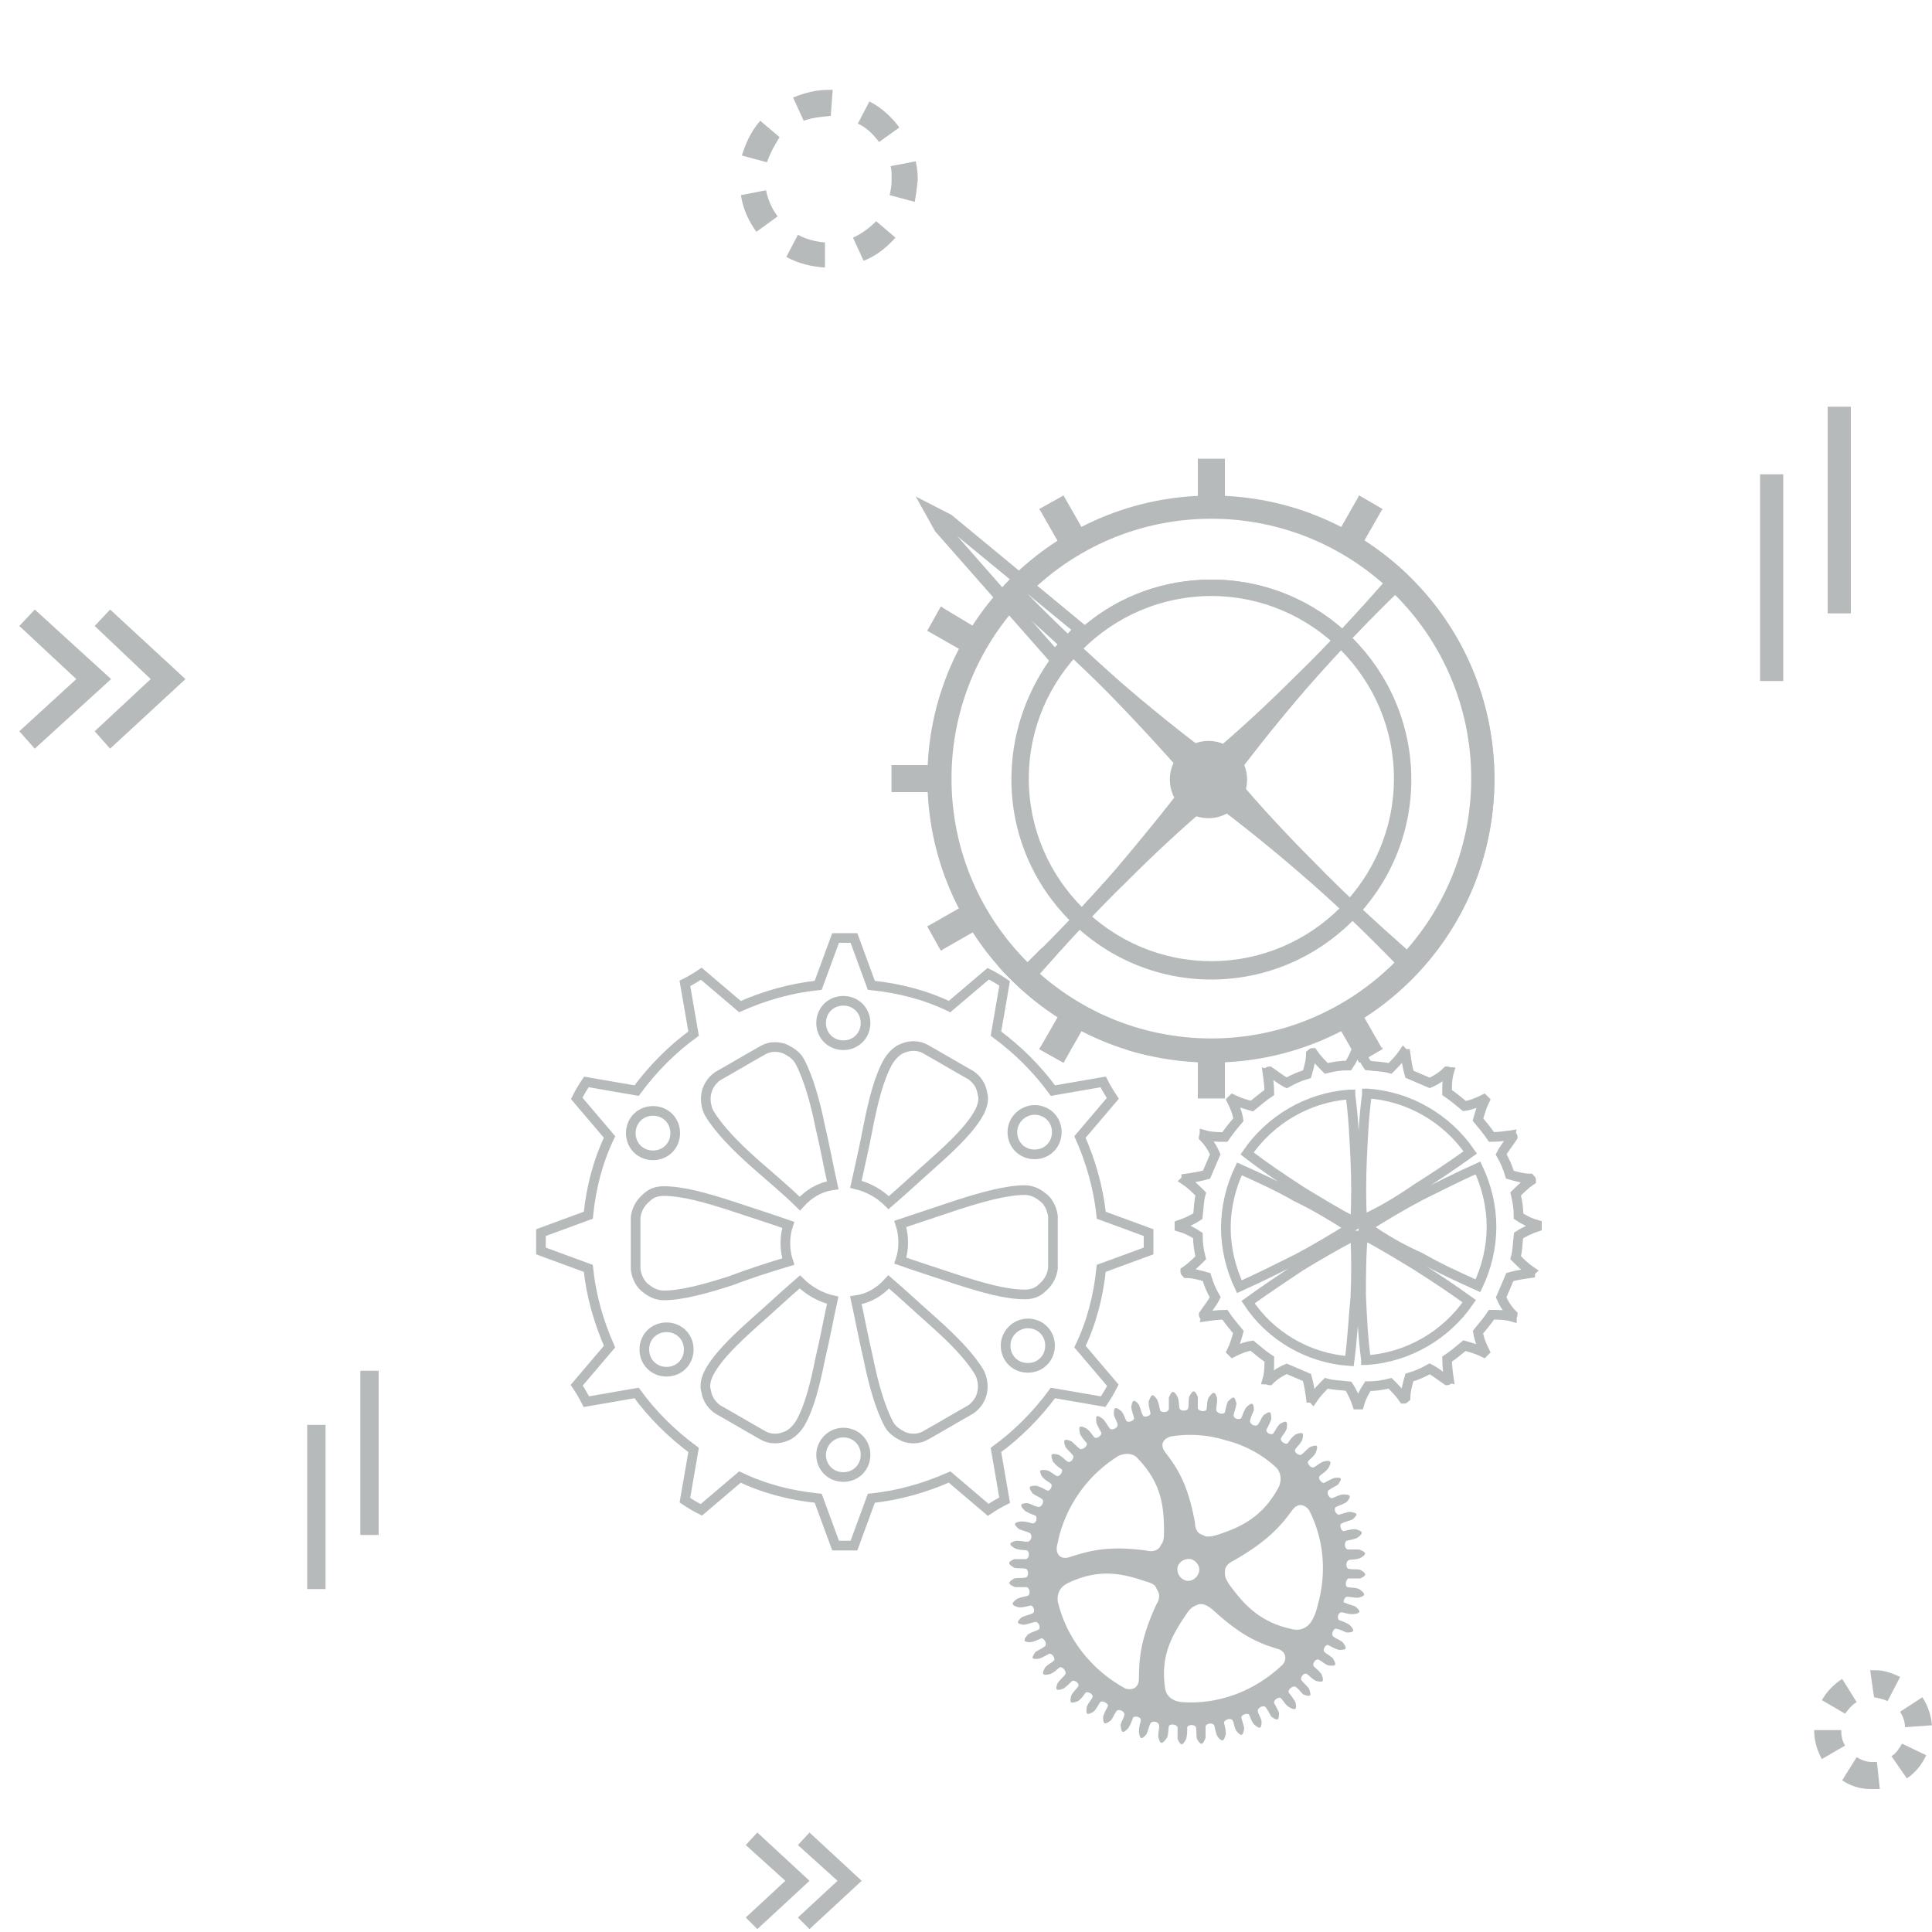 <?xml version="1.0" encoding="utf-8"?>
<!-- Generator: Adobe Illustrator 21.0.1, SVG Export Plug-In . SVG Version: 6.00 Build 0)  -->
<svg version="1.1" id="Calque_1" xmlns="http://www.w3.org/2000/svg" xmlns:xlink="http://www.w3.org/1999/xlink" x="0px" y="0px"
	 viewBox="0 0 200 200" style="enable-background:new 0 0 200 200;" xml:space="preserve">
<style type="text/css">
	.st0{fill:none;}
	.st1{fill:#B7BABB;}
	.st2{fill-rule:evenodd;clip-rule:evenodd;fill:none;stroke:#B7BABB;stroke-miterlimit:10;}
	.st3{fill-rule:evenodd;clip-rule:evenodd;fill:#B7BABB;}
</style>
<rect class="st0" width="200" height="200"/>
<g>
	<path class="st1" d="M85.4,27.7c-1.4-0.1-2.7-0.4-4-1.1l1.2-2.3c0.9,0.5,1.8,0.7,2.8,0.8L85.4,27.7z M89.4,27l-1.1-2.4
		c0.9-0.4,1.7-1,2.4-1.7l2,1.7C91.8,25.6,90.7,26.5,89.4,27z M78.3,24c-0.8-1.1-1.4-2.4-1.6-3.8l2.6-0.5c0.2,1,0.6,1.9,1.2,2.7
		L78.3,24z M94.7,20.9l-2.6-0.7c0.1-0.5,0.2-1,0.2-1.5c0-0.7,0-1.1-0.1-1.5l2.6-0.5c0.1,0.5,0.2,1.1,0.2,1.7l0,0.3
		C94.9,19.6,94.8,20.3,94.7,20.9z M79.4,16.8l-2.6-0.7c0.4-1.3,1-2.6,1.9-3.6l2,1.7C80.2,15,79.7,15.9,79.4,16.8z M91,14.7
		c-0.6-0.8-1.3-1.5-2.2-1.9l1.2-2.3c1.2,0.6,2.3,1.6,3.1,2.7L91,14.7z M83.2,12.5l-1.1-2.4c1.2-0.5,2.4-0.8,3.7-0.8l0.4,0L86,12
		C84.9,12.1,84,12.2,83.2,12.5z"/>
	<path class="st1" d="M193.9,185.2l-0.3,0c-1,0-2-0.3-2.9-0.9l1.5-2.4c0.5,0.3,1,0.5,1.6,0.5c0.2,0,0.4,0,0.5,0l0.3,2.8
		C194.3,185.2,194.1,185.2,193.9,185.2z M197.4,184.1l-1.6-2.3c0.5-0.3,0.8-0.8,1.1-1.3l2.5,1.2C199,182.6,198.3,183.5,197.4,184.1z
		 M188.6,182.1c-0.5-0.9-0.8-1.9-0.8-3l2.8,0c0,0.6,0.1,1.1,0.4,1.6L188.6,182.1z M197.2,178.8c0-0.6-0.2-1.1-0.5-1.6l2.3-1.5
		c0.6,0.9,0.9,1.9,1,2.9L197.2,178.8z M191,177.4l-2.4-1.4c0.5-0.9,1.3-1.7,2.1-2.2l1.5,2.4C191.7,176.5,191.3,177,191,177.4z
		 M195.4,176.1c-0.4-0.2-0.9-0.3-1.4-0.4l-0.4-2.8l0.3,0l0.3,0c0.8,0,1.7,0.3,2.5,0.7L195.4,176.1z"/>
	<polygon class="st1" points="11.4,77.5 9.8,75.7 15.6,70.3 9.8,64.8 11.4,63.1 19.2,70.3 	"/>
	<polygon class="st1" points="3.6,77.5 2,75.7 7.9,70.3 2,64.8 3.6,63.1 11.5,70.3 	"/>
	<polygon class="st1" points="83.8,199.7 82.6,198.5 86.7,194.7 82.6,191 83.8,189.7 89.2,194.7 	"/>
	<polygon class="st1" points="78.4,199.7 77.2,198.5 81.3,194.7 77.2,191 78.4,189.7 83.8,194.7 	"/>
	<g>
		<rect x="189.2" y="42.1" class="st1" width="2.4" height="21.4"/>
		<rect x="182.2" y="49.1" class="st1" width="2.4" height="21.4"/>
	</g>
	<g>
		<rect x="37.3" y="141.9" class="st1" width="1.9" height="17"/>
		<rect x="31.8" y="147.5" class="st1" width="1.9" height="17"/>
	</g>
	<g>
		<path class="st2" d="M140.7,108.4c-0.1,0-0.1,0-0.2,0c-0.2,0.7-0.5,1.3-0.9,1.9l0,0l0,0c-0.8,0-1.5,0.1-2.3,0.3l0,0l0,0
			c-0.5-0.5-1-1-1.4-1.6c-0.1,0-0.1,0-0.2,0.1c0,0.7-0.2,1.4-0.4,2.1l0,0l0,0c-0.7,0.2-1.4,0.5-2.1,0.9l0,0l0,0
			c-0.6-0.3-1.2-0.8-1.8-1.2c-0.1,0-0.1,0.1-0.2,0.1c0.1,0.7,0.2,1.4,0.2,2.1l0,0l0,0c-0.6,0.4-1.2,0.9-1.8,1.4l0,0l0,0
			c-0.7-0.2-1.4-0.4-2-0.7c0,0-0.1,0.1-0.1,0.1c0.3,0.6,0.6,1.3,0.7,2l0,0l0,0c-0.5,0.6-1,1.2-1.4,1.8l0,0l0,0c-0.7,0-1.4,0-2.1-0.2
			c0,0.1-0.1,0.1-0.1,0.2c0.5,0.5,0.9,1.1,1.2,1.8l0,0l0,0c-0.3,0.7-0.6,1.4-0.9,2.1l0,0l0,0c-0.7,0.2-1.4,0.3-2.1,0.4
			c0,0.1,0,0.1-0.1,0.2c0.6,0.4,1.1,0.9,1.6,1.4l0,0l0,0c-0.2,0.7-0.2,1.5-0.3,2.3l0,0l0,0c-0.6,0.4-1.3,0.7-1.9,0.9
			c0,0.1,0,0.1,0,0.2c0.7,0.2,1.3,0.5,1.9,0.9l0,0l0,0c0,0.8,0.1,1.5,0.3,2.3l0,0l0,0c-0.5,0.5-1,1-1.6,1.4c0,0.1,0,0.1,0.1,0.2
			c0.7,0,1.4,0.2,2.1,0.4l0,0l0,0c0.2,0.7,0.5,1.4,0.9,2.1l0,0l0,0c-0.3,0.6-0.8,1.2-1.2,1.8c0,0.1,0.1,0.1,0.1,0.2
			c0.7-0.1,1.4-0.2,2.1-0.2l0,0l0,0c0.4,0.6,0.9,1.2,1.4,1.8l0,0l0,0c-0.2,0.7-0.4,1.4-0.7,2c0,0,0.1,0.1,0.1,0.1
			c0.6-0.3,1.3-0.6,2-0.7l0,0l0,0c0.6,0.5,1.2,1,1.8,1.4l0,0l0,0c0,0.7,0,1.4-0.2,2.1c0.1,0,0.1,0.1,0.2,0.1
			c0.5-0.5,1.1-0.9,1.8-1.2l0,0l0,0c0.7,0.3,1.4,0.6,2.1,0.9l0,0l0,0c0.2,0.7,0.3,1.4,0.4,2.1c0.1,0,0.1,0,0.2,0.1
			c0.4-0.6,0.9-1.1,1.4-1.6l0,0l0,0c0.7,0.2,1.5,0.2,2.3,0.3l0,0l0,0c0.4,0.6,0.7,1.3,0.9,1.9c0.1,0,0.1,0,0.2,0
			c0.2-0.7,0.5-1.3,0.9-1.9l0,0l0,0c0.8,0,1.5-0.1,2.3-0.3l0,0l0,0c0.5,0.5,1,1,1.4,1.6c0.1,0,0.1,0,0.2-0.1c0-0.7,0.2-1.4,0.4-2.1
			l0,0l0,0c0.7-0.2,1.4-0.5,2.1-0.9l0,0l0,0c0.6,0.3,1.2,0.8,1.8,1.2c0.1,0,0.1-0.1,0.2-0.1c-0.1-0.7-0.2-1.4-0.2-2.1l0,0l0,0
			c0.6-0.4,1.2-0.9,1.8-1.4l0,0l0,0c0.7,0.2,1.4,0.4,2,0.7c0,0,0.1-0.1,0.1-0.1c-0.3-0.6-0.6-1.3-0.7-2l0,0l0,0
			c0.5-0.6,1-1.2,1.4-1.8l0,0l0,0c0.7,0,1.4,0,2.1,0.2c0-0.1,0.1-0.1,0.1-0.2c-0.5-0.5-0.9-1.1-1.2-1.8l0,0l0,0
			c0.3-0.7,0.6-1.4,0.9-2.1l0,0l0,0c0.7-0.2,1.4-0.3,2.1-0.4c0-0.1,0-0.1,0.1-0.2c-0.6-0.4-1.1-0.9-1.6-1.4l0,0l0,0
			c0.2-0.7,0.2-1.5,0.3-2.3l0,0l0,0c0.6-0.4,1.3-0.7,1.9-0.9c0-0.1,0-0.1,0-0.2c-0.7-0.2-1.3-0.5-1.9-0.9l0,0l0,0
			c0-0.8-0.1-1.5-0.3-2.3l0,0l0,0c0.5-0.5,1-1,1.6-1.4c0-0.1,0-0.1-0.1-0.2c-0.7,0-1.4-0.2-2.1-0.4l0,0l0,0
			c-0.2-0.7-0.5-1.4-0.9-2.1l0,0l0,0c0.3-0.6,0.8-1.2,1.2-1.8c0-0.1-0.1-0.1-0.1-0.2c-0.7,0.1-1.4,0.2-2.1,0.2l0,0l0,0
			c-0.4-0.6-0.9-1.2-1.4-1.8l0,0l0,0c0.2-0.7,0.4-1.4,0.7-2c0,0-0.1-0.1-0.1-0.1c-0.6,0.3-1.3,0.6-2,0.7l0,0l0,0
			c-0.6-0.5-1.2-1-1.8-1.4l0,0l0,0c0-0.7,0-1.4,0.2-2.1c-0.1,0-0.1-0.1-0.2-0.1c-0.5,0.5-1.1,0.9-1.8,1.2l0,0l0,0
			c-0.7-0.3-1.4-0.6-2.1-0.9l0,0l0,0c-0.2-0.7-0.3-1.4-0.4-2.1c-0.1,0-0.1,0-0.2-0.1c-0.4,0.6-0.9,1.1-1.4,1.6l0,0l0,0
			c-0.7-0.2-1.5-0.2-2.3-0.3l0,0l0,0C141.2,109.7,140.9,109.1,140.7,108.4L140.7,108.4z M141.1,127.8c1.9,1,3.7,2.1,5.5,3.2
			c1.9,1.2,3.7,2.4,5.5,3.7l0,0l0,0c-2.4,3.5-6.3,5.8-10.6,6.1l-0.1,0l0-0.1c-0.3-2.2-0.4-4.4-0.5-6.6
			C140.9,132.1,140.9,130,141.1,127.8L141.1,127.8L141.1,127.8L141.1,127.8z M139.7,140.9c-4.3-0.3-8.2-2.6-10.5-6.1l0,0l0,0
			c1.8-1.3,3.6-2.5,5.4-3.7c1.8-1.1,3.7-2.2,5.6-3.2l0.1,0l0,0.1c0.1,2.1,0.1,4.3,0,6.4C140.1,136.4,140,138.6,139.7,140.9
			L139.7,140.9L139.7,140.9L139.7,140.9z M139.8,127.1c-1.8,1.1-3.6,2.2-5.5,3.2c-2,1-4,2-6,2.9l0,0l0,0c-0.9-1.9-1.4-4-1.4-6.1
			c0-2.1,0.5-4.2,1.4-6.1l0,0l0,0c2,0.9,4,1.8,5.9,2.9C136.1,124.8,137.9,125.9,139.8,127.1L139.8,127.1L139.8,127.1L139.8,127.1z
			 M129.1,119.4c2.4-3.5,6.3-5.8,10.6-6.1l0.1,0l0,0.1c0.3,2.2,0.4,4.4,0.5,6.6c0.1,2.1,0.1,4.3,0,6.4l0,0.1l-0.1,0
			c-1.9-1-3.7-2.1-5.5-3.2C132.7,122,130.9,120.8,129.1,119.4L129.1,119.4L129.1,119.4L129.1,119.4z M141,126.3
			c-0.1-2.1-0.1-4.3,0-6.4c0.1-2.2,0.2-4.4,0.5-6.6l0-0.1l0.1,0c4.3,0.3,8.2,2.6,10.6,6.1l0,0l0,0c-1.8,1.3-3.6,2.5-5.5,3.7
			C144.8,124.3,143,125.4,141,126.3L141,126.3L141,126.3L141,126.3z M141.5,127c1.8-1.1,3.6-2.2,5.5-3.2c2-1,4-2,6-2.9l0,0l0,0
			c0.9,1.9,1.4,4,1.4,6.1c0,2.1-0.5,4.2-1.4,6.1l0,0l0,0c-2-0.9-4-1.8-5.9-2.9C145.1,129.3,143.3,128.3,141.5,127L141.5,127
			L141.5,127L141.5,127z"/>
		<circle class="st3" cx="125.4" cy="80.6" r="2.5"/>
		<circle class="st3" cx="125.4" cy="80.6" r="2.3"/>
		<circle class="st3" cx="125.4" cy="80.6" r="0.9"/>
		<circle class="st3" cx="125.4" cy="80.6" r="0.8"/>
		<polygon class="st3" points="124,47.5 126.8,47.5 126.8,51.6 124,51.6 124,47.5 		"/>
		<polygon class="st3" points="124,47.5 126.8,47.5 126.8,47.7 124,47.7 124,47.5 		"/>
		<polygon class="st3" points="140.7,51.3 143.1,52.7 141.1,56.2 138.7,54.8 140.7,51.3 		"/>
		<polygon class="st3" points="140.7,51.3 143.1,52.7 143.1,52.8 140.6,51.4 140.7,51.3 		"/>
		<polygon class="st3" points="143.1,108.6 140.7,110 138.7,106.5 141.1,105.1 143.1,108.6 		"/>
		<polygon class="st3" points="143.1,108.6 140.7,110 140.6,109.8 143.1,108.4 143.1,108.6 		"/>
		<polygon class="st3" points="126.8,113.7 124,113.7 124,109.6 126.8,109.6 126.8,113.7 		"/>
		<polygon class="st3" points="126.8,113.7 124,113.7 124,113.5 126.8,113.5 126.8,113.7 		"/>
		<polygon class="st3" points="110.1,110 107.6,108.6 109.6,105.1 112.1,106.5 110.1,110 		"/>
		<polygon class="st3" points="110.1,110 107.6,108.6 107.7,108.4 110.1,109.8 110.1,110 		"/>
		<polygon class="st3" points="97.4,98.4 96,95.9 99.5,93.9 100.9,96.4 97.4,98.4 		"/>
		<polygon class="st3" points="97.4,98.4 96,95.9 96.2,95.8 97.6,98.3 97.4,98.4 		"/>
		<polygon class="st3" points="92.3,82 92.3,79.2 96.3,79.2 96.3,82 92.3,82 		"/>
		<polygon class="st3" points="92.3,82 92.3,79.2 92.4,79.2 92.4,82 92.3,82 		"/>
		<polygon class="st3" points="96,65.3 97.4,62.8 100.9,64.9 99.5,67.3 96,65.3 		"/>
		<polygon class="st3" points="96,65.3 97.4,62.8 97.6,62.9 96.2,65.4 96,65.3 		"/>
		<polygon class="st3" points="107.6,52.7 110.1,51.3 112.1,54.8 109.6,56.2 107.6,52.7 		"/>
		<polygon class="st3" points="107.6,52.7 110.1,51.3 110.1,51.4 107.7,52.8 107.6,52.7 		"/>
		<path class="st3" d="M123,80.7c-2.6-3.1-5.3-6-8.2-8.9c-3.2-3.3-6.6-6.4-10-9.4c0.4-0.4,0.8-0.9,1.2-1.3c3.2,3.3,6.6,6.5,10,9.5
			c3,2.6,6.1,5.1,9.3,7.5c3.1-2.6,6-5.3,8.9-8.2c3.3-3.2,6.4-6.6,9.4-10c0.4,0.4,0.9,0.8,1.3,1.2c-3.3,3.2-6.5,6.6-9.5,10
			c-2.6,3-5.1,6.1-7.5,9.3c2.6,3.1,5.3,6,8.2,8.9c3.2,3.3,6.6,6.4,10,9.4c-0.4,0.4-0.8,0.9-1.2,1.3c-3.2-3.3-6.6-6.5-10-9.5
			c-3-2.6-6.1-5.1-9.3-7.5c-3.1,2.6-6,5.3-8.9,8.2c-3.3,3.2-6.4,6.6-9.4,10c-0.4-0.4-0.9-0.8-1.3-1.2c3.3-3.2,6.5-6.6,9.5-10
			C118,87,120.6,83.9,123,80.7L123,80.7z"/>
		<path class="st3" d="M104.8,62.5c3.4,3,6.8,6.1,10,9.3c2.8,2.9,5.5,5.8,8.2,8.9l0,0l0,0c-2.4,3.2-4.9,6.3-7.5,9.3
			c-3,3.5-6.2,6.8-9.5,10c0.4,0.4,0.8,0.8,1.2,1.2c3-3.4,6.1-6.8,9.3-10c2.9-2.8,5.8-5.5,8.9-8.2l0,0l0,0c3.2,2.4,6.3,4.9,9.3,7.5
			c3.5,3,6.8,6.2,10,9.5c0.4-0.4,0.8-0.8,1.2-1.2c-3.4-3-6.8-6.1-10-9.3c-2.8-2.9-5.5-5.8-8.2-8.9l0,0l0,0c2.4-3.2,4.9-6.3,7.5-9.3
			c3-3.5,6.2-6.8,9.5-10c-0.4-0.4-0.8-0.8-1.2-1.2c-3,3.4-6.1,6.8-9.3,10c-2.9,2.8-5.8,5.5-8.9,8.2l0,0l0,0
			c-3.2-2.4-6.3-4.9-9.3-7.5c-3.5-3-6.8-6.2-10-9.5C105.6,61.6,105.2,62,104.8,62.5L104.8,62.5z"/>
		<path class="st3" d="M125.4,51.4c16.2,0,29.3,13.1,29.3,29.3c0,16.2-13.1,29.3-29.3,29.3c-16.2,0-29.3-13.1-29.3-29.3
			C96.1,64.5,109.2,51.4,125.4,51.4L125.4,51.4z M125.4,53.7c-14.9,0-26.9,12.1-26.9,26.9c0,14.9,12.1,26.9,26.9,26.9
			s26.9-12.1,26.9-26.9C152.3,65.7,140.2,53.7,125.4,53.7L125.4,53.7z"/>
		<path class="st3" d="M125.4,51.3c16.2,0,29.3,13.1,29.3,29.3c0,16.2-13.1,29.3-29.3,29.3C109.2,110,96,96.8,96,80.6
			C96,64.4,109.2,51.3,125.4,51.3L125.4,51.3z M125.4,53.5c15,0,27.1,12.1,27.1,27.1c0,15-12.1,27.1-27.1,27.1
			c-15,0-27.1-12.1-27.1-27.1C98.2,65.6,110.4,53.5,125.4,53.5L125.4,53.5z"/>
		<circle class="st3" cx="125.1" cy="80.7" r="4"/>
		<path class="st3" d="M108.6,68.4L96.8,55l-2-3.6l3.7,1.9l13.8,11.4c3.7-3.1,8.3-4.7,13.1-4.7c11.4,0,20.7,9.3,20.7,20.7
			c0,11.4-9.3,20.7-20.7,20.7c-11.4,0-20.7-9.3-20.7-20.7C104.7,76.2,106.1,72,108.6,68.4L108.6,68.4z M99.1,55.5L109.2,67l1.7-1.8
			L99.1,55.5L99.1,55.5z M125.4,61.7c-10.4,0-18.9,8.5-18.9,18.9c0,10.4,8.5,18.9,18.9,18.9c10.4,0,18.9-8.5,18.9-18.9
			C144.3,70.2,135.8,61.7,125.4,61.7L125.4,61.7z"/>
		<path class="st3" d="M125.4,60c11.4,0,20.6,9.2,20.6,20.6c0,11.4-9.2,20.6-20.6,20.6c-11.4,0-20.6-9.2-20.6-20.6
			c0-4.6,1.5-8.8,4-12.2L96.9,54.9L95,51.7l3.3,1.7l13.9,11.4C115.8,61.8,120.4,60,125.4,60L125.4,60z M98,54.5l11.2,12.7l1.9-2
			L98,54.5L98,54.5z M125.4,61.6c10.5,0,19,8.5,19,19c0,10.5-8.5,19-19,19c-10.5,0-19-8.5-19-19C106.3,70.1,114.9,61.6,125.4,61.6
			L125.4,61.6z"/>
		<polygon class="st3" points="110.1,110 107.6,108.6 109.3,105.7 111.4,107.6 110.1,110 		"/>
		<polygon class="st3" points="110.1,110 107.6,108.6 107.7,108.4 110.1,109.8 110.1,110 		"/>
		<path class="st3" d="M107.8,100.6c-0.2,0.2-0.4,0.4-0.6,0.7c-0.4-0.4-0.9-0.8-1.3-1.2c0.6-0.6,1.3-1.3,1.9-1.9l0.3,0.2
			L107.8,100.6L107.8,100.6z"/>
		<path class="st3" d="M107.9,98.1c-0.6,0.6-1.2,1.2-1.9,1.9c0.4,0.4,0.8,0.8,1.2,1.2c0.2-0.2,0.4-0.5,0.6-0.7l0.3-2.1L107.9,98.1
			L107.9,98.1z"/>
		<path class="st3" d="M118.9,109.1c-0.7-0.2-1.4-0.3-2.1-0.5l1.5-0.4L118.9,109.1L118.9,109.1z M107.3,103.6
			c-1.4-1.1-2.7-2.3-3.8-3.6l1.3-2c0.9,1.1,1.9,2,2.9,2.9L107.3,103.6L107.3,103.6z"/>
		<path class="st3" d="M119,109.3c-0.8-0.2-1.6-0.4-2.3-0.6l1.7-0.4L119,109.3L119,109.3z M107.3,103.7c-1.4-1.1-2.7-2.3-3.9-3.6
			l1.3-1.9c0.9,1.1,1.9,2.1,3,3L107.3,103.7L107.3,103.7z"/>
		<path class="st2" d="M90.2,102c2.9,0.3,5.6,1,8.1,2.2l4-3.4c0.6,0.3,1.1,0.6,1.7,1l-0.9,5.2c2.3,1.7,4.3,3.7,5.9,5.9l5.2-0.9
			c0.3,0.6,0.6,1.1,1,1.7l-3.4,4c1.1,2.5,1.9,5.2,2.2,8.1l4.9,1.8c0,0.6,0,1.3,0,1.9l-4.9,1.8c-0.3,2.9-1,5.6-2.2,8.1l3.4,4
			c-0.3,0.6-0.6,1.1-1,1.7l-5.2-0.9c-1.7,2.3-3.7,4.3-5.9,5.9l0.9,5.2c-0.6,0.3-1.1,0.6-1.7,1l-4-3.4c-2.5,1.1-5.2,1.9-8.1,2.2
			l-1.8,4.9c-0.6,0-1.3,0-1.9,0l-1.8-4.9c-2.9-0.3-5.6-1-8.1-2.2l-4,3.4c-0.6-0.3-1.1-0.6-1.7-1l0.9-5.2c-2.3-1.7-4.3-3.7-5.9-5.9
			l-5.2,0.9c-0.3-0.6-0.6-1.1-1-1.7l3.4-4c-1.1-2.5-1.9-5.2-2.2-8.1l-4.9-1.8c0-0.6,0-1.3,0-1.9l4.9-1.8c0.3-2.9,1-5.6,2.2-8.1
			l-3.4-4c0.3-0.6,0.6-1.1,1-1.7l5.2,0.9c1.7-2.3,3.7-4.3,5.9-5.9l-0.9-5.2c0.6-0.3,1.1-0.6,1.7-1l4,3.4c2.5-1.1,5.2-1.9,8.1-2.2
			l1.8-4.9c0.6,0,1.3,0,1.9,0L90.2,102L90.2,102z M87.3,148.3c1.3,0,2.3,1,2.3,2.3c0,1.3-1,2.3-2.3,2.3c-1.3,0-2.3-1-2.3-2.3
			C85,149.4,86,148.3,87.3,148.3L87.3,148.3z M106.4,137c1.3,0,2.3,1,2.3,2.3c0,1.3-1,2.3-2.3,2.3c-1.3,0-2.3-1-2.3-2.3
			C104.1,138,105.2,137,106.4,137L106.4,137z M107.1,114.9c1.3,0,2.3,1,2.3,2.3c0,1.3-1,2.3-2.3,2.3c-1.3,0-2.3-1-2.3-2.3
			C104.8,115.9,105.9,114.9,107.1,114.9L107.1,114.9z M87.3,103.6c1.3,0,2.3,1,2.3,2.3c0,1.3-1,2.3-2.3,2.3c-1.3,0-2.3-1-2.3-2.3
			C85,104.6,86,103.6,87.3,103.6L87.3,103.6z M67.6,115c1.3,0,2.3,1,2.3,2.3c0,1.3-1,2.3-2.3,2.3c-1.3,0-2.3-1-2.3-2.3
			C65.3,116,66.3,115,67.6,115L67.6,115z M69,137.4c1.3,0,2.3,1,2.3,2.3c0,1.3-1,2.3-2.3,2.3c-1.3,0-2.3-1-2.3-2.3
			C66.7,138.4,67.7,137.4,69,137.4L69,137.4z M88.6,122.6c1.3,0.3,2.5,1,3.4,1.9c1.4-1.2,3-2.7,4.7-4.2c1.9-1.7,3.8-3.5,4.7-5.2
			c0.3-0.6,0.5-1.3,0.3-1.9c-0.1-0.8-0.6-1.5-1.2-1.9c-1.6-0.9-3.1-1.8-4.7-2.7c-0.7-0.4-1.6-0.4-2.3-0.1c-0.6,0.2-1.1,0.7-1.5,1.3
			c-1,1.7-1.6,4.2-2.1,6.7C89.5,118.6,89,120.8,88.6,122.6L88.6,122.6z M93.2,126.7c0.2,0.6,0.3,1.3,0.3,1.9c0,0.7-0.1,1.3-0.3,1.9
			c1.7,0.6,3.9,1.3,6,2c2.5,0.8,4.9,1.5,6.9,1.5c0.7,0,1.3-0.2,1.8-0.7c0.6-0.5,1-1.2,1.1-2c0-1.8,0-3.6,0-5.4
			c-0.1-0.8-0.5-1.6-1.1-2c-0.5-0.4-1.1-0.7-1.8-0.7c-1.9,0-4.4,0.7-6.9,1.5C97.1,125.4,95,126.1,93.2,126.7L93.2,126.7z M92,132.7
			c-0.9,1-2,1.7-3.4,1.9c0.4,1.8,0.8,4,1.3,6.1c0.5,2.5,1.2,5,2.1,6.7c0.3,0.6,0.9,1,1.5,1.3c0.7,0.3,1.6,0.3,2.3-0.1
			c1.6-0.9,3.1-1.8,4.7-2.7c0.7-0.5,1.1-1.2,1.2-1.9c0.1-0.6,0-1.3-0.3-1.9c-1-1.7-2.8-3.5-4.7-5.2C95,135.4,93.4,133.9,92,132.7
			L92,132.7z M86.2,134.6c-1.3-0.3-2.5-1-3.4-1.9c-1.4,1.2-3,2.7-4.7,4.2c-1.9,1.7-3.8,3.5-4.7,5.2c-0.3,0.6-0.5,1.3-0.3,1.9
			c0.1,0.8,0.6,1.5,1.2,1.9c1.6,0.9,3.1,1.8,4.7,2.7c0.7,0.4,1.6,0.4,2.3,0.1c0.6-0.2,1.1-0.7,1.5-1.3c1-1.7,1.6-4.2,2.1-6.7
			C85.4,138.6,85.8,136.4,86.2,134.6L86.2,134.6z M81.6,130.6c-0.2-0.6-0.3-1.3-0.3-1.9c0-0.7,0.1-1.3,0.3-1.9c-1.7-0.6-3.9-1.3-6-2
			c-2.5-0.8-4.9-1.5-6.9-1.5c-0.7,0-1.3,0.2-1.8,0.7c-0.6,0.5-1,1.2-1.1,2c0,1.8,0,3.6,0,5.4c0.1,0.8,0.5,1.6,1.1,2
			c0.5,0.4,1.1,0.7,1.8,0.7c1.9,0,4.4-0.7,6.9-1.5C77.7,131.8,79.9,131.1,81.6,130.6L81.6,130.6z M82.8,124.6c0.9-1,2-1.7,3.4-1.9
			c-0.4-1.8-0.8-4-1.3-6.1c-0.5-2.5-1.2-5-2.1-6.7c-0.3-0.6-0.9-1-1.5-1.3c-0.7-0.3-1.6-0.3-2.3,0.1c-1.6,0.9-3.1,1.8-4.7,2.7
			c-0.7,0.5-1.1,1.2-1.2,1.9c-0.1,0.6,0,1.3,0.3,1.9c1,1.7,2.8,3.5,4.7,5.2C79.8,121.9,81.5,123.3,82.8,124.6L82.8,124.6z"/>
		<path class="st3" d="M125,52.2c1.3,0,2.6,0.1,3.8,0.3c-1-0.1-2-0.2-3-0.2c-7.3,0-13.9,2.7-19,7.2l-0.4-0.3
			C111.4,54.8,117.9,52.2,125,52.2L125,52.2z M103.5,63c-3.9,4.9-6.3,11.1-6.3,17.9c0,3.8,0.8,7.5,2.1,10.9
			c-1.6-3.5-2.4-7.4-2.4-11.4c0-6.7,2.3-12.9,6.3-17.7L103.5,63L103.5,63z"/>
		<path class="st3" d="M125.3,77c-0.2,0-0.3,0-0.5,0c-1.1,0.1-2.3,1-2.8,1.9c-0.5,0.9-0.6,2.1-0.3,2.9c-0.2-0.4-0.3-0.9-0.3-1.4
			c0-1.8,1.6-3.5,3.4-3.4C125,76.9,125.2,76.9,125.3,77L125.3,77z"/>
		<path class="st3" d="M124.7,60.4c0.9,0,1.8,0.1,2.6,0.2c-0.7-0.1-1.4-0.1-2.1-0.1c-5,0-9.6,1.9-13.1,5l0,0l0,0l0,0l-0.3-0.2l0,0
			l-13.3-11l-2.4-1.4l1.4,2.3l11.8,13.1l0,0c-2.5,3.3-4,7.4-4,11.8c0,2.6,0.5,5.1,1.5,7.4c-1.1-2.4-1.7-5.1-1.7-7.9
			c0-4.3,1.4-8.2,3.7-11.4l-11.7-13l-1.9-3.1l3.5,1.9l13.2,11C115.6,62.2,119.9,60.4,124.7,60.4L124.7,60.4z"/>
		<path class="st3" d="M139.4,165.3c0.5,0,0.6,0.1,1.2,0.1c0.8-0.2,0.8-0.4,0.1-0.9c-0.5-0.2-0.7-0.1-1.2-0.2
			c-0.3-0.1-0.2-0.8,0.1-0.9c0.5,0,0.6,0,1.2,0c0.7-0.3,0.7-0.5,0-0.9c-0.5-0.1-0.7,0-1.2-0.1c-0.3-0.1-0.3-0.7,0-0.9
			c0.4-0.1,0.6,0,1.2-0.2c0.7-0.4,0.7-0.6-0.1-0.9c-0.5,0-0.7,0-1.2,0c-0.3-0.1-0.4-0.7-0.1-0.9c0.4-0.1,0.6-0.1,1.1-0.3
			c0.7-0.5,0.6-0.7-0.2-0.9c-0.5,0-0.7,0.1-1.2,0.2c-0.3,0-0.5-0.7-0.2-0.8c0.4-0.2,0.6-0.2,1.1-0.4c0.6-0.5,0.6-0.7-0.3-0.8
			c-0.5,0.1-0.7,0.2-1.1,0.3c-0.3,0-0.6-0.6-0.3-0.8c0.4-0.2,0.6-0.2,1.1-0.5c0.5-0.6,0.5-0.8-0.4-0.8c-0.5,0.1-0.6,0.2-1.1,0.4
			c-0.3,0-0.6-0.5-0.4-0.8c0.4-0.3,0.5-0.3,1-0.6c0.5-0.7,0.4-0.8-0.4-0.7c-0.5,0.2-0.6,0.3-1,0.5c-0.3,0.1-0.7-0.5-0.5-0.7
			c0.3-0.3,0.5-0.3,0.9-0.8c0.4-0.7,0.3-0.9-0.5-0.7c-0.5,0.2-0.6,0.4-1,0.6c-0.3,0.1-0.7-0.4-0.6-0.6c0.3-0.4,0.5-0.4,0.8-0.9
			c0.3-0.8,0.2-0.9-0.6-0.6c-0.4,0.3-0.5,0.5-0.9,0.8c-0.3,0.1-0.8-0.3-0.6-0.6c0.3-0.4,0.4-0.4,0.7-0.9c0.2-0.8,0.1-0.9-0.7-0.6
			c-0.4,0.3-0.5,0.5-0.8,0.9c-0.2,0.2-0.8-0.2-0.7-0.5c0.2-0.4,0.4-0.5,0.6-1c0.1-0.8,0-0.9-0.7-0.5c-0.4,0.4-0.4,0.6-0.7,1
			c-0.2,0.2-0.8-0.1-0.7-0.4c0.2-0.4,0.3-0.5,0.5-1.1c0-0.8-0.1-0.9-0.8-0.4c-0.3,0.4-0.3,0.6-0.6,1c-0.2,0.2-0.8,0-0.8-0.4
			c0.1-0.5,0.2-0.6,0.4-1.1c0-0.8-0.2-0.9-0.8-0.3c-0.3,0.5-0.3,0.6-0.5,1.1c-0.2,0.2-0.8,0.1-0.8-0.3c0.1-0.5,0.2-0.6,0.3-1.2
			c-0.2-0.8-0.3-0.8-0.9-0.2c-0.2,0.5-0.2,0.7-0.3,1.1c-0.2,0.3-0.8,0.1-0.9-0.2c0-0.5,0.1-0.6,0.1-1.2c-0.2-0.8-0.4-0.8-0.9-0.1
			c-0.2,0.5-0.1,0.7-0.2,1.2c-0.1,0.3-0.8,0.2-0.9-0.1c0-0.5,0-0.6,0-1.2c-0.3-0.7-0.5-0.8-0.9,0c-0.1,0.5,0,0.7-0.1,1.2
			c-0.1,0.3-0.8,0.3-0.9,0c-0.1-0.5,0-0.6-0.2-1.2c-0.4-0.7-0.6-0.7-0.9,0.1c0,0.5,0,0.7,0,1.2c-0.1,0.3-0.7,0.4-0.9,0.1
			c-0.1-0.4-0.1-0.6-0.3-1.1c-0.5-0.7-0.6-0.6-0.9,0.2c0,0.5,0.1,0.7,0.2,1.2c0,0.3-0.7,0.5-0.8,0.2c-0.2-0.4-0.2-0.6-0.4-1.1
			c-0.5-0.6-0.7-0.5-0.8,0.3c0.1,0.5,0.2,0.7,0.3,1.1c0,0.3-0.6,0.5-0.8,0.3c-0.2-0.4-0.2-0.6-0.5-1c-0.6-0.5-0.8-0.5-0.8,0.3
			c0.1,0.5,0.3,0.6,0.4,1.1c0,0.3-0.5,0.6-0.8,0.4c-0.3-0.4-0.3-0.5-0.7-1c-0.7-0.5-0.8-0.4-0.7,0.4c0.2,0.5,0.3,0.6,0.5,1
			c0.1,0.3-0.5,0.7-0.7,0.5c-0.3-0.3-0.3-0.5-0.8-0.9c-0.7-0.4-0.9-0.3-0.7,0.5c0.2,0.5,0.4,0.6,0.7,1c0.1,0.3-0.4,0.7-0.7,0.6
			c-0.4-0.3-0.4-0.4-0.9-0.8c-0.7-0.3-0.9-0.2-0.6,0.6c0.3,0.4,0.5,0.5,0.8,0.9c0.1,0.3-0.3,0.8-0.6,0.6c-0.4-0.3-0.4-0.4-0.9-0.7
			c-0.8-0.2-0.9-0.1-0.6,0.7c0.3,0.4,0.5,0.5,0.9,0.8c0.2,0.2-0.2,0.8-0.5,0.7c-0.4-0.2-0.5-0.4-1-0.6c-0.8-0.1-0.9,0-0.5,0.7
			c0.4,0.4,0.5,0.4,0.9,0.7c0.2,0.2-0.1,0.8-0.4,0.7c-0.4-0.2-0.5-0.3-1.1-0.5c-0.8,0-0.9,0.1-0.4,0.8c0.4,0.3,0.6,0.3,1,0.6
			c0.2,0.2,0,0.8-0.4,0.8c-0.5-0.1-0.5-0.2-1.1-0.4c-0.8,0-0.9,0.2-0.3,0.8c0.5,0.3,0.6,0.3,1.1,0.5c0.2,0.2,0.1,0.8-0.3,0.8
			c-0.5-0.1-0.6-0.2-1.2-0.2c-0.8,0.1-0.8,0.3-0.2,0.8c0.5,0.2,0.7,0.2,1.1,0.4c0.3,0.2,0.2,0.8-0.2,0.9c-0.5,0-0.6-0.1-1.2-0.1
			c-0.8,0.2-0.8,0.4-0.1,0.8c0.5,0.2,0.7,0.1,1.2,0.2c0.3,0.1,0.3,0.8-0.1,0.9c-0.5,0-0.6,0-1.2,0c-0.7,0.3-0.7,0.5,0,0.9
			c0.5,0.1,0.7,0,1.2,0.1c0.3,0.1,0.3,0.8,0,0.9c-0.5,0.1-0.6,0-1.2,0.1c-0.7,0.4-0.7,0.6,0.1,0.9c0.5,0,0.7,0,1.2,0
			c0.3,0.1,0.4,0.7,0.1,0.9c-0.4,0.1-0.6,0.1-1.1,0.3c-0.7,0.5-0.6,0.7,0.2,0.9c0.5,0,0.7-0.1,1.2-0.2c0.3,0,0.5,0.7,0.2,0.8
			c-0.4,0.2-0.6,0.2-1.1,0.4c-0.6,0.5-0.6,0.7,0.2,0.8c0.5-0.1,0.7-0.2,1.2-0.3c0.3,0,0.6,0.6,0.3,0.8c-0.4,0.2-0.6,0.2-1.1,0.5
			c-0.5,0.6-0.5,0.8,0.3,0.8c0.5-0.1,0.6-0.2,1.1-0.4c0.3,0,0.6,0.5,0.4,0.8c-0.4,0.3-0.5,0.3-1,0.6c-0.5,0.7-0.4,0.8,0.4,0.7
			c0.5-0.2,0.6-0.3,1-0.5c0.3-0.1,0.7,0.5,0.5,0.7c-0.3,0.3-0.5,0.3-0.9,0.7c-0.4,0.7-0.3,0.9,0.5,0.7c0.5-0.2,0.6-0.4,1-0.7
			c0.3-0.1,0.7,0.4,0.6,0.7c-0.3,0.4-0.4,0.4-0.8,0.9c-0.3,0.7-0.2,0.9,0.6,0.6c0.4-0.3,0.5-0.4,0.9-0.8c0.3-0.1,0.8,0.3,0.6,0.6
			c-0.3,0.4-0.4,0.4-0.7,0.9c-0.2,0.8-0.1,0.9,0.7,0.6c0.4-0.3,0.5-0.5,0.8-0.9c0.3-0.1,0.8,0.2,0.7,0.5c-0.2,0.4-0.4,0.5-0.6,1
			c-0.1,0.8,0,0.9,0.7,0.5c0.4-0.4,0.4-0.6,0.7-1c0.2-0.2,0.8,0.1,0.8,0.4c-0.2,0.4-0.3,0.5-0.5,1.1c0,0.8,0.1,0.9,0.8,0.4
			c0.3-0.4,0.3-0.6,0.6-1c0.2-0.2,0.8,0,0.8,0.4c-0.1,0.5-0.3,0.6-0.4,1.1c0.1,0.8,0.2,0.9,0.8,0.3c0.3-0.5,0.3-0.6,0.5-1.1
			c0.2-0.2,0.8-0.1,0.8,0.3c-0.1,0.5-0.2,0.6-0.2,1.2c0.1,0.8,0.3,0.8,0.8,0.2c0.2-0.5,0.2-0.7,0.4-1.1c0.2-0.3,0.8-0.2,0.9,0.2
			c0,0.5-0.1,0.6-0.1,1.2c0.2,0.8,0.4,0.8,0.9,0.1c0.2-0.5,0.1-0.7,0.2-1.2c0.1-0.3,0.8-0.2,0.9,0.1c0,0.5,0,0.6,0,1.2
			c0.3,0.7,0.5,0.8,0.9,0c0.1-0.5,0.1-0.7,0.1-1.2c0.1-0.3,0.8-0.3,0.9,0c0.1,0.5,0,0.6,0.1,1.2c0.4,0.7,0.6,0.7,0.9-0.1
			c0-0.5,0-0.7,0-1.2c0.1-0.3,0.7-0.4,0.9-0.1c0.1,0.4,0.1,0.6,0.3,1.1c0.5,0.7,0.7,0.6,0.9-0.2c0-0.5-0.1-0.7-0.2-1.2
			c0.1-0.3,0.7-0.5,0.9-0.2c0.2,0.4,0.1,0.6,0.4,1.1c0.5,0.6,0.7,0.5,0.8-0.3c-0.1-0.5-0.2-0.7-0.3-1.1c0-0.3,0.6-0.5,0.8-0.3
			c0.2,0.4,0.2,0.6,0.5,1c0.6,0.5,0.8,0.5,0.8-0.3c-0.1-0.5-0.3-0.6-0.4-1.1c0-0.3,0.5-0.6,0.8-0.4c0.3,0.4,0.3,0.5,0.6,1
			c0.7,0.5,0.8,0.4,0.8-0.4c-0.2-0.5-0.3-0.6-0.5-1c-0.1-0.3,0.5-0.7,0.7-0.5c0.3,0.3,0.3,0.5,0.8,0.9c0.7,0.4,0.9,0.3,0.7-0.5
			c-0.3-0.5-0.4-0.6-0.7-1c-0.1-0.3,0.4-0.7,0.7-0.6c0.4,0.3,0.4,0.4,0.8,0.8c0.8,0.3,0.9,0.2,0.6-0.6c-0.3-0.4-0.5-0.5-0.8-0.9
			c-0.1-0.3,0.3-0.8,0.6-0.6c0.4,0.3,0.4,0.4,0.9,0.7c0.8,0.2,0.9,0.1,0.6-0.7c-0.3-0.4-0.5-0.5-0.8-0.8c-0.2-0.3,0.2-0.8,0.5-0.7
			c0.4,0.2,0.5,0.4,1,0.6c0.8,0.1,0.9,0,0.5-0.7c-0.4-0.4-0.6-0.4-0.9-0.7c-0.2-0.2,0.1-0.8,0.4-0.7c0.4,0.2,0.5,0.3,1.1,0.5
			c0.8,0,0.9-0.1,0.4-0.8c-0.4-0.3-0.6-0.3-1-0.6c-0.2-0.2,0-0.8,0.3-0.8c0.5,0.1,0.6,0.2,1.1,0.4c0.8,0,0.9-0.2,0.3-0.8
			c-0.5-0.3-0.6-0.3-1.1-0.5c-0.2-0.2-0.1-0.8,0.3-0.8c0.5,0.1,0.6,0.2,1.2,0.2c0.8-0.1,0.8-0.3,0.2-0.8c-0.5-0.2-0.7-0.2-1.1-0.4
			C139,166,139.1,165.4,139.4,165.3z M122.8,167.1c0.4-0.6,0.7-0.8,1-0.9l0.2-0.1c0.7-0.2,1.2,0.3,1.5,0.5c2.8,2.6,4.7,3.5,6.8,4.1
			c0.9,0.3,0.9,1.1,0.5,1.6c-2.8,2.7-6.6,4.2-10.5,3.9c-0.9-0.1-1.6-0.6-1.7-1.5C120.1,171.3,121.4,169.2,122.8,167.1z M121.9,162.2
			c0.2-0.6,0.8-0.9,1.4-0.8c0.6,0.2,1,0.8,0.8,1.4c-0.2,0.6-0.8,1-1.4,0.8C122.1,163.4,121.8,162.8,121.9,162.2z M110.5,163.9
			c3.3-1.6,5.7-1,8.1-0.2c0.7,0.2,1,0.4,1.1,0.7l0.1,0.2c0.4,0.6,0.1,1.2-0.1,1.5c-1.6,3.5-1.8,5.5-1.8,7.7c0,1-0.8,1.2-1.4,1
			c-3.5-1.9-6.1-5.2-7-9C109.4,165,109.7,164.3,110.5,163.9z M120.5,158.6c0,0.7-0.1,1.1-0.3,1.3l-0.1,0.2c-0.4,0.6-1.1,0.5-1.5,0.4
			c-3.8-0.5-5.8,0-7.9,0.7c-1,0.3-1.4-0.4-1.3-1.1l0,0c0.1-0.4,0.2-0.9,0.3-1.3c1-3.5,3.2-6.3,6.1-8.1c0.7-0.3,1.5-0.3,2,0.3
			C120.3,153.6,120.5,156.1,120.5,158.6z M132.4,153.9c-1.7,3.2-4,4.2-6.4,5c-0.7,0.2-1.1,0.2-1.3,0.1l-0.2-0.1
			c-0.7-0.2-0.8-0.9-0.8-1.3c-0.7-3.8-1.7-5.5-3.1-7.3c-0.6-0.8-0.1-1.4,0.6-1.6c1.8-0.3,3.8-0.2,5.7,0.4c2,0.5,3.8,1.5,5.2,2.8
			C132.6,152.4,132.7,153.2,132.4,153.9z M136.4,166.2c-0.1,0.5-0.3,1-0.5,1.4c-0.4,0.8-1.1,1.2-1.9,1.1c-3.6-0.7-5.2-2.6-6.7-4.6
			c-0.4-0.6-0.5-0.9-0.5-1.2l0-0.2c0-0.7,0.6-1,1-1.2c3.3-1.9,4.7-3.4,6-5.2c0.6-0.8,1.3-0.5,1.7,0
			C137,159.2,137.4,162.7,136.4,166.2z"/>
	</g>
</g>
</svg>
